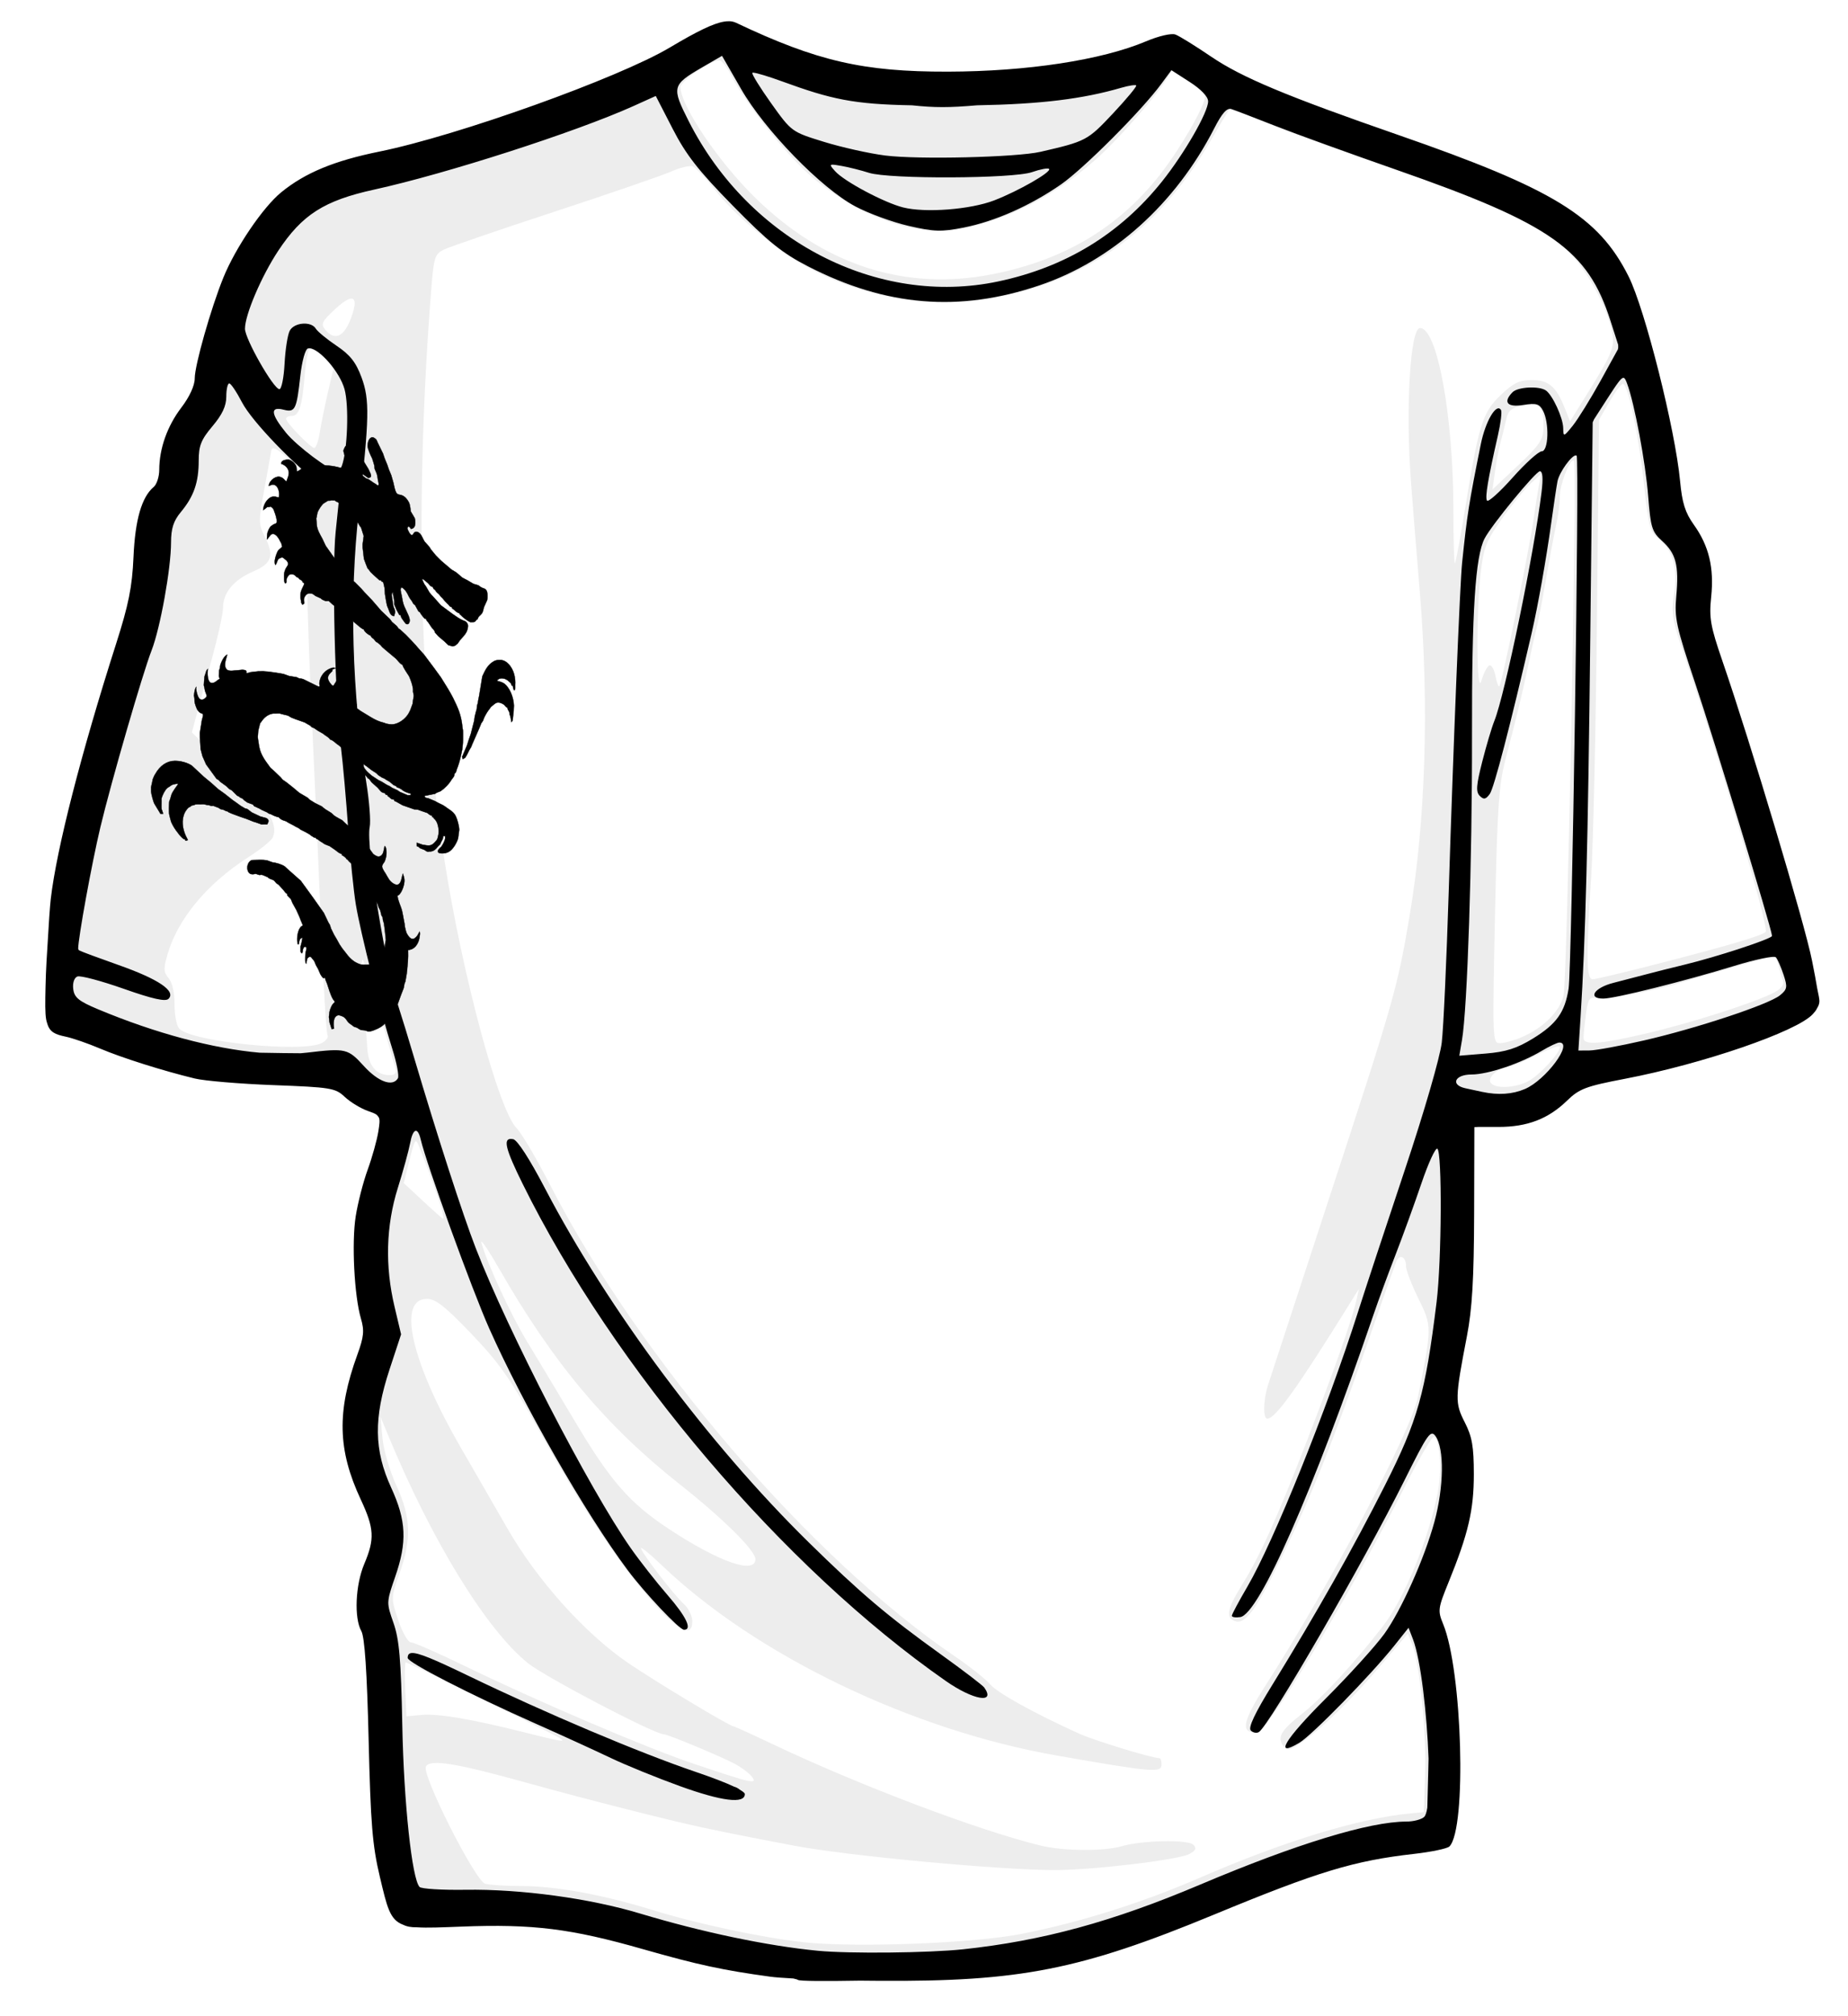 <?xml version="1.0"?><svg width="729.656" height="795.545" xmlns="http://www.w3.org/2000/svg" xmlns:xlink="http://www.w3.org/1999/xlink">
 <title>My Shirt</title>
 <defs>
  <symbol width="3.658in" viewBox="0 0 1463 1595" id="svg_3" height="3.987in">

   <path stroke="black" id="svg_2" fill="#000000" d="m629,99c0,0 -1,7 -1,7c5,3 5,4 11,5c1,8 4,9 4,13c0,8 -14,13 -21,15c-1,-3 -1,-9 -2,-12c-5,-9 -18,-16 -27,-17c-5,0 -20,1 -23,6c-1,1 -1,2 -1,4c11,2 27,11 25,24c-1,8 -6,13 -8,19c-7,-3 -8,-8 -20,-11c-14,-4 -38,7 -40,21c5,-1 12,-4 16,-3c12,1 19,12 19,24c0,0 -1,7 -1,7c-9,0 -6,-2 -18,-2c-16,0 -34,15 -36,32c12,-4 12,-9 21,-7c5,-3 9,1 13,4c2,2 3,4 4,7c3,5 9,19 8,25c-1,4 -4,4 -7,5c-5,1 -10,4 -14,6c-5,4 -11,13 -12,19c0,0 -1,12 -1,12c6,-3 11,-12 18,-13c7,-2 17,5 21,10c2,2 4,5 6,8c3,4 5,5 5,10c5,4 -6,7 -11,11c-5,4 -12,18 -13,25c-1,4 0,8 2,11c6,-5 6,-11 11,-15c2,-1 4,-1 6,-2c8,-3 10,0 17,4c3,1 9,6 9,10c1,4 -6,8 -9,13c-6,10 -5,12 -5,23c0,3 0,10 4,11c2,1 3,-1 4,-3c0,0 0,-5 0,-5c1,-5 5,-9 9,-12c7,-3 15,-2 21,2c0,0 4,3 4,3c0,0 6,2 6,2c0,0 5,4 5,4c7,3 6,1 11,8c3,0 5,2 3,5c0,1 -9,12 -11,18c0,0 -1,6 -1,6c-1,13 2,11 2,19c0,0 4,5 4,5c12,-3 3,-5 6,-15c4,-9 13,-13 22,-12c6,0 11,3 16,6c0,0 18,6 18,6c0,0 5,3 5,3c2,1 12,4 14,4c3,0 5,-1 9,0c0,0 12,8 12,8c0,0 24,13 24,13c0,0 7,6 7,6c0,0 15,8 15,8c7,5 11,10 21,10c1,4 6,7 10,9c7,4 21,14 28,15c2,6 17,14 23,15c2,4 6,6 10,8c0,0 8,7 8,7c0,0 7,3 7,3c0,0 8,5 8,5c0,0 6,5 6,5c0,0 11,7 11,7c0,0 33,20 33,20c7,4 16,15 24,16c2,7 16,21 22,28c6,10 11,20 13,31c0,0 0,7 0,7c0,0 2,7 2,7c1,3 -1,8 -2,12c0,0 -2,10 -2,10c0,0 -8,15 -8,15c-4,6 -7,10 -13,15c-13,11 -33,19 -50,19c-5,0 -14,-1 -19,-2c0,0 -7,-2 -7,-2c-17,-3 -29,-7 -45,-14c0,0 -34,-15 -34,-15c-5,-3 -11,-6 -16,-7c1,-3 3,-6 2,-9c-1,-3 -8,-7 -11,-9c-10,-8 -22,-14 -31,-23c-9,-9 -10,-16 0,-24c2,-3 4,-4 8,-6c6,-3 4,-4 12,-6c-11,-6 -35,2 -44,10c0,0 -11,12 -11,12c-3,1 -6,-1 -8,-3c-5,-4 -13,-12 -10,-19c3,-7 12,-11 14,-13c1,-2 1,-3 1,-4c0,0 10,-3 10,-3c-5,-2 -13,-1 -18,1c-16,4 -35,17 -37,35c0,4 2,7 0,8c-3,1 -12,-3 -15,-4c0,0 -39,-14 -39,-14c-8,-2 -8,-1 -14,-2c0,0 -9,-3 -9,-3c0,0 -25,-3 -25,-3c0,0 -19,-5 -19,-5c-13,-2 -56,-7 -68,-7c0,0 -18,0 -18,0c0,0 -26,2 -26,2c-7,1 -4,2 -14,2c0,-2 1,-4 0,-5c-2,-3 -12,-3 -15,-3c0,0 -14,1 -14,1c0,0 -20,1 -20,1c-5,0 -14,0 -18,-4c-11,-10 1,-27 3,-35c-10,3 -20,16 -24,26c0,0 -1,6 -1,6c0,0 -3,6 -3,6c0,0 -1,14 -1,14c0,0 3,6 3,6c-10,4 -17,11 -28,10c-14,-1 -14,-24 -12,-34c-5,3 -6,6 -8,11c-6,11 -3,8 -5,18c0,4 -1,6 -1,10c0,0 3,11 3,11c0,4 7,12 6,16c-2,4 -12,9 -17,8c-3,0 -6,-1 -8,-3c-6,-5 -11,-19 -10,-28c-6,6 -6,14 -8,21c2,3 2,11 2,15c2,7 5,13 9,19c4,4 6,6 11,8c3,1 7,1 8,4c1,3 -3,11 -4,14c0,0 -7,30 -7,30c0,0 0,11 0,11c0,0 2,28 2,28c0,0 6,17 6,17c0,0 12,20 12,20c0,0 15,15 15,15c0,0 20,20 20,20c0,0 7,3 7,3c0,0 5,4 5,4c0,0 21,11 21,11c0,0 10,7 10,7c0,0 8,3 8,3c0,0 18,13 18,13c0,0 6,2 6,2c0,0 5,3 5,3c0,0 7,2 7,2c0,0 7,5 7,5c0,0 10,5 10,5c0,0 19,5 19,5c2,5 9,5 13,7c0,0 9,3 9,3c0,0 7,3 7,3c0,0 18,6 18,6c0,0 6,3 6,3c0,0 8,2 8,2c0,0 8,3 8,3c0,0 11,3 11,3c0,0 6,1 6,1c4,2 4,4 13,7c0,0 12,3 12,3c0,0 9,4 9,4c0,0 16,6 16,6c0,0 7,3 7,3c0,0 11,4 11,4c0,0 5,3 5,3c0,0 19,7 19,7c0,0 12,5 12,5c0,0 5,3 5,3c0,0 11,5 11,5c2,0 3,0 4,0c3,4 5,3 9,5c0,0 7,4 7,4c0,0 7,3 7,3c0,0 8,4 8,4c0,0 17,5 17,5c0,0 14,7 14,7c9,4 17,11 27,12c0,0 0,3 0,3c4,1 14,6 16,10c4,0 3,2 9,6c6,3 11,9 16,14c0,0 10,9 10,9c3,2 2,3 7,7c0,0 10,9 10,9c0,0 7,7 7,7c3,3 4,2 8,7c0,0 11,14 11,14c0,0 11,13 11,13c0,0 10,17 10,17c0,0 4,5 4,5c0,0 4,9 4,9c0,0 5,7 5,7c0,0 4,12 4,12c0,0 4,5 4,5c0,0 1,7 1,7c0,0 3,7 3,7c0,0 3,17 3,17c0,0 1,8 1,8c1,5 2,11 2,16c0,0 -2,7 -2,7c-1,5 -2,10 -4,14c-10,20 -32,38 -55,38c-13,0 -23,1 -36,-4c-16,-5 -29,-15 -41,-27c-7,-6 -13,-12 -19,-19c0,0 -9,-12 -9,-12c0,0 -9,-11 -9,-11c0,0 -10,-15 -10,-15c0,0 -4,-9 -4,-9c0,0 -5,-6 -5,-6c0,0 -15,-23 -15,-23c0,0 -37,-38 -37,-38c0,0 -40,-40 -40,-40c0,0 -42,-27 -42,-27c0,0 -12,-8 -12,-8c-10,-5 -29,-9 -41,-10c0,0 -19,-5 -19,-5c-15,-2 -31,-1 -47,-1c-3,0 -6,0 -9,2c-7,3 -13,13 -10,21c5,16 25,10 27,10c0,0 5,1 5,1c0,0 8,2 8,2c4,0 5,-1 11,0c0,0 16,5 16,5c3,1 4,3 8,4c5,2 10,2 15,5c0,0 7,6 7,6c0,0 8,4 8,4c0,0 15,12 15,12c4,3 8,9 14,10c0,0 0,4 0,4c0,0 12,9 12,9c0,0 5,9 5,9c0,0 13,17 13,17c0,0 8,13 8,13c0,0 3,5 3,5c0,0 3,6 3,6c0,0 8,14 8,14c-15,3 -21,23 -20,37c0,0 2,8 2,8c0,0 3,0 3,0c3,-9 2,-14 13,-16c0,0 -3,11 -3,11c0,0 -4,11 -4,11c0,0 0,12 0,12c0,0 4,4 4,4c6,-4 1,-7 7,-14c3,-3 9,-3 9,2c0,3 -2,7 -3,10c-1,4 -2,19 -1,23c0,2 2,3 3,4c0,0 3,-11 3,-11c2,-4 8,-7 13,-5c2,1 4,4 6,5c9,8 5,6 11,15c0,0 7,9 7,9c0,0 7,12 7,12c2,3 8,9 10,10c2,0 4,-1 6,-1c1,6 6,12 8,17c0,0 3,7 3,7c4,9 12,28 21,33c0,0 0,3 0,3c-9,4 -15,14 -18,23c0,0 -2,12 -2,12c0,0 2,13 2,13c0,0 7,16 7,16c0,0 8,-1 8,-1c-3,-12 -2,-30 14,-32c3,-1 13,2 16,3c12,4 14,13 23,17c0,0 15,8 15,8c0,0 9,2 9,2c5,2 10,5 15,6c0,0 13,1 13,1c9,2 10,4 20,2c8,-1 15,-4 23,-6c11,-4 19,-7 28,-15c4,-4 5,-2 6,-8c4,-1 5,-2 6,-6c6,-1 6,-3 10,-8c4,-4 8,-4 9,-11c5,-2 7,-6 9,-10c0,0 12,-23 12,-23c0,0 9,-16 9,-16c2,-6 2,-8 3,-11c0,0 3,-5 3,-5c2,-7 7,-26 7,-33c0,0 2,-14 2,-14c0,0 1,-14 1,-14c0,0 0,-15 0,-15c16,0 30,-8 37,-23c0,0 2,-6 2,-6c1,-6 3,-9 1,-15c-5,5 -6,9 -12,13c-13,10 -23,3 -32,-9c-2,-3 -5,-12 -6,-16c0,0 -1,-7 -1,-7c0,0 -6,-24 -6,-24c0,0 -2,-7 -2,-7c-4,-12 -14,-25 -15,-37c13,-3 25,-26 24,-38c0,-4 -3,-11 -5,-15c-5,9 -5,22 -16,26c-5,2 -11,0 -16,-2c-14,-6 -18,-14 -27,-25c-3,-3 -11,-12 -11,-16c-1,-4 5,-9 8,-12c6,-9 9,-21 6,-31c-1,-4 -2,-5 -5,-7c-1,4 -3,9 -4,13c-3,10 -14,15 -24,11c-14,-5 -12,-7 -22,-16c0,0 -12,-9 -12,-9c-5,-5 -10,-11 -2,-16c2,-10 7,-25 -2,-33c-1,9 -9,26 -20,25c-4,-1 -10,-5 -13,-7c0,0 -19,-15 -19,-15c0,0 -12,-7 -12,-7c0,0 -13,-9 -13,-9c0,0 -10,-4 -10,-4c0,0 -12,-5 -12,-5c-9,-4 -9,-6 -15,-9c0,0 -20,-9 -20,-9c0,0 -12,-7 -12,-7c0,0 -14,-5 -14,-5c0,0 -8,-3 -8,-3c0,0 -9,-4 -9,-4c0,0 -9,-4 -9,-4c0,0 -7,-5 -7,-5c0,0 -28,-12 -28,-12c0,0 -23,-14 -23,-14c0,0 -21,-12 -21,-12c0,0 -12,-6 -12,-6c0,0 -7,-6 -7,-6c0,0 -23,-16 -23,-16c0,0 -11,-7 -11,-7c-4,-4 -11,-11 -15,-15c-15,-16 -22,-27 -25,-49c-1,-4 -2,-7 -2,-11c1,-10 1,-14 5,-24c0,0 3,-8 3,-8c1,-2 3,-3 5,-5c10,-11 25,-18 40,-19c3,0 4,0 7,0c0,0 15,0 15,0c0,0 10,2 10,2c0,0 17,3 17,3c6,2 9,4 12,5c0,0 14,4 14,4c0,0 31,8 31,8c0,0 19,8 19,8c2,1 3,3 6,4c0,0 7,2 7,2c0,0 12,6 12,6c0,0 19,8 19,8c0,0 5,3 5,3c6,3 14,6 18,11c6,0 18,8 23,11c0,0 6,3 6,3c0,0 19,12 19,12c0,0 8,4 8,4c5,2 8,4 12,8c8,5 13,5 21,9c0,0 10,5 10,5c0,0 5,4 5,4c0,0 20,10 20,10c0,0 14,8 14,8c0,0 17,8 17,8c0,0 7,5 7,5c0,0 13,6 13,6c0,0 7,2 7,2c0,0 6,3 6,3c0,0 12,5 12,5c0,0 13,8 13,8c5,2 8,1 12,6c6,0 16,5 21,8c6,3 18,6 25,7c0,0 0,4 0,4c0,0 -11,0 -11,0c0,0 -26,-8 -26,-8c0,0 -8,-4 -8,-4c0,0 -18,-6 -18,-6c0,0 -8,-4 -8,-4c0,0 -9,-3 -9,-3c0,0 -18,-8 -18,-8c0,0 -11,-4 -11,-4c0,0 -23,-11 -23,-11c-5,-3 -16,-10 -20,-14c0,0 -7,-7 -7,-7c-2,-1 -7,-7 -10,-3c-3,3 1,8 3,10c0,0 11,11 11,11c3,3 8,6 10,9c7,2 8,6 13,10c0,0 20,13 20,13c8,6 12,13 24,13c2,4 5,5 9,5c1,4 3,3 6,5c6,4 8,6 16,6c1,4 3,4 7,5c0,0 22,9 22,9c0,0 39,10 39,10c0,0 13,1 13,1c0,0 11,3 11,3c0,0 20,5 20,5c5,2 8,6 17,7c0,0 0,3 0,3c4,1 4,1 6,4c4,1 11,10 12,14c4,10 5,19 1,29c-2,6 -2,7 -7,11c-13,11 -20,12 -36,10c0,0 -9,-1 -9,-1c0,0 -20,-5 -20,-5c0,0 0,8 0,8c6,1 6,2 11,5c0,0 14,4 14,4c4,1 6,4 10,4c2,1 4,1 6,0c14,1 22,-4 32,-13c0,0 6,-4 6,-4c0,0 3,-5 3,-5c5,-7 6,-5 8,-15c0,0 6,0 6,0c0,2 0,5 0,7c-2,6 -9,15 -13,19c-3,2 -12,7 -12,11c0,5 12,5 15,5c8,0 17,-1 25,-5c11,-5 24,-19 29,-31c0,0 4,-20 4,-20c0,-10 -6,-25 -11,-33c-7,-10 -17,-14 -27,-19c-19,-10 -14,-7 -33,-14c0,0 -10,-4 -10,-4c0,0 -23,-7 -23,-7c-6,-1 -10,0 -13,-6c0,0 37,-5 37,-5c4,-3 12,-4 18,-6c13,-6 29,-17 38,-28c5,-5 9,-6 10,-14c5,-2 6,-6 8,-11c4,-6 11,-22 13,-29c0,0 2,-6 2,-6c0,0 4,-13 4,-13c0,0 1,-6 1,-6c2,-14 2,-19 2,-33c0,-9 -1,-7 -2,-15c-4,-30 -15,-46 -31,-70c-6,-8 -11,-15 -17,-22c0,0 -23,-27 -23,-27c0,0 -22,-22 -22,-22c0,0 -34,-33 -34,-33c0,0 -21,-17 -21,-17c0,0 -7,-6 -7,-6c0,0 -14,-11 -14,-11c0,0 -20,-15 -20,-15c0,0 -18,-12 -18,-12c0,0 -6,-3 -6,-3c0,0 -6,-6 -6,-6c0,0 -16,-10 -16,-10c0,0 -7,-7 -7,-7c0,0 -29,-20 -29,-20c0,0 -31,-26 -31,-26c0,0 -25,-19 -25,-19c0,0 -11,-9 -11,-9c0,0 -22,-16 -22,-16c0,0 -7,-3 -7,-3c0,0 -6,-6 -6,-6c0,0 -7,-5 -7,-5c0,0 -9,-9 -9,-9c0,0 -30,-26 -30,-26c0,0 -38,-39 -38,-39c0,0 -11,-17 -11,-17c-8,-11 -18,-22 -19,-36c0,0 -1,-14 -1,-14c1,-2 2,-4 2,-6c0,0 2,-7 2,-7c3,-7 14,-18 20,-22c0,0 16,-7 16,-7c0,0 7,0 7,0c0,0 5,-1 5,-1c5,0 5,1 11,0c2,3 9,4 13,6c0,0 6,4 6,4c12,6 10,2 25,12c0,0 6,3 6,3c0,0 16,16 16,16c0,0 5,7 5,7c0,0 7,7 7,7c3,3 6,9 10,11c0,0 9,21 9,21c0,0 -4,20 -4,20c0,0 0,8 0,8c0,0 4,27 4,27c0,0 6,12 6,12c0,0 6,11 6,11c0,0 4,3 4,3c0,0 6,6 6,6c0,0 10,7 10,7c0,0 20,13 20,13c0,0 5,0 5,0c2,5 5,2 8,6c0,0 4,13 4,13c0,0 1,14 1,14c1,5 5,24 7,29c0,0 4,7 4,7c5,10 7,16 19,18c2,-4 5,-9 3,-14c0,-2 -3,-5 -5,-10c0,0 -3,-16 -3,-16c-1,-6 -5,-14 2,-18c0,11 6,17 4,29c0,0 8,14 8,14c0,0 9,12 9,12c0,0 4,0 4,0c0,2 1,3 2,5c1,3 13,14 15,16c6,3 12,2 14,-6c1,-8 -8,-19 -12,-26c-10,-15 -10,-17 -14,-34c-1,-3 -4,-13 -4,-16c1,-2 1,-5 3,-5c3,-1 12,6 14,8c8,8 8,11 14,18c0,0 7,7 7,7c3,4 5,8 10,9c0,0 12,16 12,16c0,0 5,2 5,2c1,3 12,13 15,15c2,1 3,1 5,1c1,4 5,6 8,9c0,0 12,13 12,13c4,3 9,6 10,11c0,0 11,9 11,9c0,0 21,13 21,13c0,0 13,9 13,9c0,0 15,3 15,3c0,0 9,-2 9,-2c3,-3 4,-2 7,-4c0,0 9,-9 9,-9c7,-6 14,-10 20,-17c4,-4 8,-13 7,-19c-1,-4 -6,-8 -9,-9c0,0 -7,-2 -7,-2c-13,-4 -24,-10 -36,-16c0,0 -39,-21 -39,-21c0,0 -27,-22 -27,-22c-5,-4 -6,-4 -11,-9c0,0 -12,-15 -12,-15c0,0 -5,-5 -5,-5c-3,-4 -6,-9 -8,-13c2,0 3,0 5,1c0,0 15,9 15,9c7,5 7,8 16,9c2,6 4,5 8,8c0,0 5,5 5,5c4,3 5,3 8,5c0,0 5,5 5,5c0,0 7,5 7,5c0,0 8,7 8,7c0,0 8,6 8,6c6,3 7,8 14,8c2,4 3,4 7,6c5,3 13,9 19,9c2,5 4,3 8,7c5,4 22,13 29,15c3,0 8,0 11,0c9,-1 6,-5 14,-7c2,-7 10,-9 15,-14c5,-6 4,-9 7,-15c0,0 11,-17 11,-17c1,-4 1,-6 1,-10c0,-3 0,-6 -1,-9c-4,-10 -13,-8 -21,-12c-5,-2 -4,-3 -11,-5c0,0 -14,-3 -14,-3c0,0 -21,-9 -21,-9c0,0 -16,-6 -16,-6c0,0 -21,-13 -21,-13c0,0 -16,-7 -16,-7c0,0 -34,-21 -34,-21c0,0 -7,-5 -7,-5c0,0 -11,-8 -11,-8c0,0 -17,-15 -17,-15c0,0 -5,-6 -5,-6c0,0 -16,-13 -16,-13c-4,-4 -8,-13 -15,-19c-5,-4 -14,-7 -20,-3c-3,2 -4,6 -8,6c-5,1 -15,-13 -15,-17c0,-1 1,-2 2,-3c3,-3 8,2 10,5c9,-1 15,-5 15,-15c0,-4 0,-7 -2,-11c0,0 -13,-16 -13,-16c-1,-3 -1,-14 -6,-22c-6,-8 -13,-14 -23,-17c-6,-2 -15,-1 -19,-6c-6,-8 -7,-16 -10,-25c0,0 -7,-18 -7,-18c0,0 -8,-14 -8,-14c0,0 -5,-11 -5,-11c0,0 -9,-16 -9,-16c0,0 -5,-11 -5,-11c0,0 -8,-12 -8,-12c0,0 -6,-9 -6,-9c0,0 -4,-6 -4,-6c-3,-5 -3,-7 -9,-10c-14,-8 -25,4 -25,18c0,7 10,23 15,30c2,5 5,11 7,17c0,0 1,8 1,8c0,0 7,12 7,12c4,10 2,11 5,19c0,2 2,5 1,8c-2,3 -7,0 -10,-2c0,0 -7,-3 -7,-3c0,0 -16,-8 -16,-8c0,0 -10,-3 -10,-3c0,0 -12,-7 -12,-7c-4,-2 -4,0 -12,-4c-8,-5 -9,-2 -16,-4c0,0 -16,-4 -16,-4c-28,-7 -51,-12 -81,-13c-9,-1 -19,0 -28,1c0,0 -17,2 -17,2c-5,-1 -6,-9 -13,-16c-8,-7 -20,-12 -31,-13zm234,57c2,0 7,-1 9,-3c1,-2 0,-5 -1,-7c-3,-5 -7,-12 -11,-16c0,0 -16,-19 -16,-19c0,0 -5,-7 -5,-7c-5,-5 -6,-5 -11,-9c-9,-7 -5,-6 -17,-12c0,0 -7,-3 -7,-3c-8,-3 -16,-5 -21,4c-1,2 -3,4 -3,6c0,2 4,12 5,15c4,9 6,8 12,13c3,3 3,6 5,8c5,3 10,5 15,7c0,0 5,3 5,3c0,0 10,4 10,4c0,0 31,16 31,16zm309,674c0,0 2,6 2,6c2,-1 6,-2 8,-3c4,-3 12,-15 15,-19c0,0 6,-7 6,-7c0,0 4,-7 4,-7c0,0 24,-38 24,-38c0,0 7,-12 7,-12c0,0 6,-6 6,-6c0,0 3,-6 3,-6c6,-9 12,-16 20,-23c0,0 4,-4 4,-4c3,-2 9,-5 12,-7c2,-1 4,-2 7,-3c8,-2 19,1 26,5c4,3 6,6 11,7c1,8 7,7 7,16c3,4 5,14 6,19c2,-1 3,-2 4,-4c1,-2 3,-19 4,-23c0,-4 1,-9 1,-13c-1,-21 -14,-43 -32,-53c-8,-4 -17,-5 -25,-7c10,-10 31,-6 41,2c5,3 8,4 9,10c0,0 4,0 4,0c0,3 1,7 3,10c3,3 5,-1 5,-4c0,0 0,-7 0,-7c1,-9 0,-17 -3,-26c-7,-19 -26,-35 -47,-35c-7,0 -12,0 -19,2c-11,4 -19,9 -27,17c-4,4 -12,15 -15,20c0,0 -10,41 -10,41c0,0 -2,8 -2,8c0,0 -2,6 -2,6c0,0 -2,9 -2,9c0,0 -3,7 -3,7c0,0 -1,8 -1,8c0,0 -3,7 -3,7c0,0 -4,11 -4,11c0,0 -2,10 -2,10c0,0 -12,32 -12,32c0,0 -7,14 -7,14c0,0 -6,13 -6,13c0,0 -11,18 -11,18c-3,4 -2,5 -6,9zm-1023,131c0,0 9,0 9,0c-2,-6 -3,-7 -5,-11c-1,-6 0,-12 0,-18c0,-3 0,-4 0,-7c3,-9 12,-21 20,-26c0,0 9,-4 9,-4c0,0 6,-3 6,-3c6,-2 16,-3 22,-3c-2,4 -11,11 -15,16c-9,9 -8,11 -13,22c-1,2 -3,4 -3,6c0,0 -1,15 -1,15c0,0 0,8 0,8c0,7 2,11 4,17c0,0 3,8 3,8c6,10 14,19 23,27c2,3 15,13 18,14c2,1 3,1 5,1c2,6 4,3 10,2c0,0 -7,-10 -7,-10c-11,-18 -15,-39 -2,-57c4,-5 12,-13 18,-13c5,-4 6,-3 12,-4c8,-2 4,-2 15,-2c0,0 19,0 19,0c0,0 12,2 12,2c6,0 7,1 12,2c4,1 5,0 8,0c0,0 18,5 18,5c0,0 6,3 6,3c0,0 11,2 11,2c0,0 8,3 8,3c4,1 5,0 9,3c0,0 13,4 13,4c0,0 26,7 26,7c0,0 20,5 20,5c0,0 24,7 24,7c0,0 9,2 9,2c0,0 19,5 19,5c0,0 12,0 12,0c0,0 7,0 7,0c6,-7 7,-11 -3,-15c0,0 -20,-4 -20,-4c0,0 -29,-10 -29,-10c0,0 -14,-8 -14,-8c0,0 -9,-2 -9,-2c0,0 -14,-6 -14,-6c0,0 -17,-9 -17,-9c0,0 -10,-5 -10,-5c0,0 -26,-15 -26,-15c0,0 -23,-12 -23,-12c0,0 -23,-15 -23,-15c0,0 -25,-15 -25,-15c0,0 -40,-27 -40,-27c-16,-8 -40,-12 -58,-12c-26,0 -50,11 -66,31c-3,3 -7,9 -9,13c0,0 -2,7 -2,7c-1,4 -3,8 -4,12c0,0 0,11 0,11c1,6 7,24 11,29c0,0 20,24 20,24z"/>
  </symbol>
 </defs>
 <g>
  <title>Layer 1</title>
  <use x="1303.568" y="1166.538" transform="rotate(-0.531, 131.876, 290.406) matrix(0.486, -1.84968e-10, -1.76042e-10, 0.682, -587.867, -632.365)" xlink:href="#svg_3" id="svg_4"/>
  <g id="layer1">
   <path stroke-width="8" fill="#000000" fill-opacity="0.071" id="path1951" d="m286.2,17.554c-3.115,-0.014 -16.089,6.908 -22.206,11.85c-3.464,2.799 -39.703,16.792 -64.607,24.947c-28.167,9.223 -36.243,11.474 -51.343,14.372c-23.64,4.537 -37.11,15.041 -48.012,37.405c-3.087,6.334 -6.753,16.476 -8.132,22.546c-1.379,6.07 -3.164,11.726 -3.961,12.549c-0.797,0.824 -1.44,4.421 -1.44,8.022c0,6.285 -0.66,7.628 -10.113,20.601c-1.332,1.827 -2.977,8.009 -3.661,13.765c-0.903,7.596 -2.211,11.549 -4.831,14.372c-3.031,3.267 -3.846,6.495 -5.041,20.115c-1.542,17.576 -2.271,20.604 -12.903,54.846c-8.184,26.358 -14.886,52.348 -19.355,74.87c-3.414,17.205 -6.243,42.601 -5.191,46.764c0.364,1.441 3.583,3.702 7.142,5.014c3.559,1.312 10.396,3.828 15.184,5.591c26.815,9.873 35.401,11.547 62.566,12.185l26.137,0.608l5.461,5.53c4.763,4.823 6.412,5.53 13.173,5.53c4.253,0 7.743,0.504 7.742,1.155c-0.005,3.187 -8.328,34.703 -10.083,38.195c-3.168,6.304 -4.308,26.303 -2.221,38.681c2.798,16.594 2.439,22.256 -2.431,38.59c-5.161,17.312 -4.659,23.025 3.721,42.358c5.583,12.88 5.92,19.235 1.65,30.203c-3.556,9.135 -3.991,17.571 -1.17,22.577c1.323,2.348 2.236,15.715 2.881,42.054c0.956,39.035 3.75,61.183 8.282,65.907c1.507,1.571 4.097,1.717 11.163,0.577c10.392,-1.676 45.194,0.139 57.465,3.008c4.285,1.002 16.221,4.197 26.497,7.08c18.721,5.252 45.908,11.065 57.585,12.306c3.425,0.364 21.319,0.474 39.73,0.243c27.119,-0.34 36.568,-1.086 49.813,-3.859c27.684,-5.796 41.55,-10.254 71.718,-23.123c33.191,-14.159 57.499,-21.661 76.64,-23.64c7.826,-0.809 10.958,-1.828 12.063,-3.92c1.984,-3.753 1.907,-37.492 -0.12,-52.993c-0.887,-6.783 -3.088,-16.685 -4.891,-21.999l-3.271,-9.632l5.731,-13.552c11.071,-26.101 12.691,-46.711 4.591,-58.796c-3.017,-4.502 -3.7,-6.974 -2.911,-10.696c9.179,-43.274 10.632,-79.594 4.501,-112.67l-0.99,-5.318l10.713,1.215c19.352,2.215 27.601,-0.009 36.969,-9.997c3.364,-3.586 6.415,-5.037 12.453,-5.864c19.034,-2.607 44.06,-9.188 64.066,-16.864c18.59,-7.133 18.254,-6.539 13.263,-23.215c-1.694,-5.661 -5.25,-18.112 -7.892,-27.651c-6.371,-23.004 -15.561,-53.013 -25.086,-81.859c-6.973,-21.117 -7.67,-24.47 -6.752,-32.482c1.303,-11.372 -1.08,-20.376 -6.752,-25.494c-4.095,-3.694 -4.533,-5.134 -5.491,-18.778c-0.982,-13.972 -7.015,-42.455 -10.353,-48.769c-0.841,-1.591 -1.53,-4.662 -1.53,-6.837c0,-2.175 -1.885,-9.069 -4.171,-15.314c-6.301,-17.214 -18.187,-29.32 -38.56,-39.289c-8.623,-4.219 -25.139,-10.936 -36.699,-14.95c-62.794,-21.801 -75.353,-27 -91.103,-37.587c-7.362,-4.948 -9.604,-5.764 -12.273,-4.467c-14.036,6.822 -54.323,12.884 -85.672,12.884c-31.398,-0 -53.414,-4.391 -76.4,-15.223c-4.282,-2.018 -9.369,-3.668 -11.283,-3.677zm-2.101,6.29c0.9,0 3.04,2.762 4.741,6.138c5.612,11.14 22.186,31.877 32.078,40.139c19.372,16.18 41.995,23.852 59.385,20.115c18.791,-4.037 35.124,-12.474 51.583,-26.618c8.139,-6.994 23.516,-24.255 28.447,-31.905l2.521,-3.859l6.452,4.315c3.548,2.377 6.452,5.046 6.452,5.925c0,3.75 -9.77,20.696 -17.825,30.933c-16.5,20.971 -38.038,33.722 -66.257,39.228c-34.223,6.677 -66.01,-3.521 -93.204,-29.93c-14.578,-14.157 -29.798,-36.646 -29.798,-44.029c0,-2.218 12.153,-10.453 15.424,-10.453zm201.682,18.9c0.235,0 5.265,2.036 11.163,4.497c5.898,2.461 14.937,5.937 20.075,7.748c5.138,1.811 22.57,7.932 38.74,13.613c34.608,12.159 52.044,20.369 61.816,29.079c7.553,6.733 15.565,20.355 18.455,31.358c1.975,7.519 1.377,9.165 -9.813,27.134l-6.302,10.118l-2.161,-5.409c-3.366,-8.432 -6.35,-10.908 -13.023,-10.908c-4.778,0 -7.216,1.188 -12.183,5.925c-7.161,6.83 -8.625,11.467 -14.014,44.515c-1.909,11.706 -3.747,21.577 -4.081,21.938c-0.335,0.361 -0.6,-9.066 -0.6,-20.966c0,-37.252 -6.361,-71.923 -13.173,-71.923c-3.896,0 -5.765,31.856 -3.571,60.711c0.917,12.066 1.918,24.53 3.481,43.36c3.72,44.815 2.295,90.303 -3.991,127.681c-4.854,28.863 -6.087,33.248 -32.618,114.159c-11.971,36.507 -22.464,68.561 -23.316,71.224c-1.871,5.849 -2.046,13.279 -0.3,13.279c3.206,0 11.809,-12.007 32.768,-45.73l3.421,-5.5l-1.05,4.71c-1.715,7.592 -8.928,28.02 -19.745,55.97c-11.604,29.984 -18.242,44.68 -25.507,56.396c-5.685,9.168 -6.364,12.607 -2.761,14.008c4.23,1.644 8.639,-4.486 19.475,-27.043c12.281,-25.566 20.457,-46.453 37.99,-96.961c2.86,-8.238 5.696,-16.202 6.302,-17.715c1.326,-3.311 3.901,-2.133 3.901,1.793c0,1.545 2.22,7.289 4.921,12.762c5.336,10.812 5.336,11.109 -0.18,38.651c-2.743,13.698 -34.78,74.294 -60.285,114.068c-8.667,13.515 -9.82,18.353 -4.381,18.353c2.155,0 5.769,-4.063 11.883,-13.4c12.622,-19.274 34.2,-57.122 46.902,-82.254c6.026,-11.923 11.502,-21.343 12.153,-20.936c2.427,1.519 3.196,13.495 1.44,22.333c-3.672,18.487 -13.229,41.634 -21.636,52.476c-11.471,14.795 -24.194,28.513 -32.348,34.883c-6.151,4.805 -8.32,7.519 -7.982,9.906c0.256,1.804 1.535,3.49 2.821,3.737c3.559,0.686 21.085,-14.942 34.989,-31.176l12.423,-14.524l1.8,4.497c2.871,7.275 5.575,34.839 5.011,51.018l-0.51,14.98l-4.681,0.425c-20.519,1.852 -50.298,10.912 -84.082,25.585c-22.53,9.785 -47.124,17.517 -70.128,22.03c-19.181,3.763 -66.075,5.518 -86.362,3.251c-16.344,-1.826 -41.69,-7.234 -59.145,-12.64c-19.501,-6.04 -38.256,-9.484 -51.943,-9.511c-6.114,-0.012 -12.541,-0.413 -14.254,-0.881c-3.946,-1.079 -25.266,-43.26 -23.406,-46.308c1.828,-2.995 11.84,-1.341 41.321,6.867c21.065,5.865 54.956,14.479 67.727,17.198c10.517,2.239 18.418,3.811 36.609,7.262c20.901,3.966 81.491,9.605 102.746,9.571c15.192,-0.024 48.792,-4.041 53.054,-6.351c2.517,-1.364 2.894,-2.265 1.53,-3.646c-2.097,-2.124 -20.235,-1.755 -28.267,0.577c-7.142,2.074 -23.075,1.941 -32.138,-0.273c-24.457,-5.976 -71.206,-23.657 -105.267,-39.805c-8.429,-3.996 -15.608,-7.262 -15.964,-7.262c-1.43,0 -31.223,-17.927 -41.651,-25.068c-17.09,-11.704 -35.817,-32.601 -47.532,-52.993c-5.473,-9.526 -13.673,-23.735 -18.215,-31.571c-19.774,-34.118 -25.486,-59.039 -13.534,-59.039c3.375,0 7.182,2.988 17.555,13.825c10.983,11.475 15.458,17.86 26.287,37.435c16.602,30.011 30.433,51.101 43.631,66.575c11.078,12.988 17.284,16.372 17.284,9.42c0,-2.094 -1.514,-5.155 -3.331,-6.806c-4.029,-3.663 -16.924,-20.452 -16.924,-22.03c0,-0.625 3.666,2.385 8.162,6.685c37.141,35.521 98.658,65.131 156.1,75.144c38.334,6.682 41.261,6.906 41.261,3.403c0,-1.301 -0.366,-2.37 -0.81,-2.37c-2.877,0 -25.847,-7.009 -31.748,-9.693c-18.093,-8.229 -32.321,-16.122 -35.169,-19.508c-1.713,-2.036 -8.019,-7.023 -14.014,-11.091c-56.82,-38.562 -124.185,-116.999 -159.671,-185.93c-5.357,-10.406 -11.274,-20.453 -13.173,-22.333c-7.094,-7.022 -21.502,-60.491 -28.597,-106.168c-9.885,-63.634 -11.68,-142.793 -5.131,-225.401c0.965,-12.179 1.4,-13.523 4.951,-15.254c2.141,-1.043 21.734,-7.76 43.571,-14.919c21.837,-7.159 42.623,-14.306 46.182,-15.892c3.558,-1.586 7.431,-2.495 8.582,-2.005c1.151,0.49 5.101,4.728 8.792,9.389c8.165,10.313 24.36,23.805 36.639,30.538c20.185,11.067 45.533,15.9 67.517,12.853c40.469,-5.609 70.488,-26.396 91.793,-63.506c3.858,-6.72 7.207,-12.215 7.442,-12.215zm-347.429,75.144c2.181,-0.389 2.282,2.386 0.06,8.113c-2.746,7.08 -6.361,8.54 -10.023,4.072c-1.801,-2.198 -1.266,-3.255 3.871,-8.022c2.734,-2.537 4.783,-3.929 6.092,-4.163zm-15.904,19.447c0.684,0 3.092,1.626 5.341,3.586l4.081,3.555l-2.371,10.24c-1.302,5.628 -2.76,12.883 -3.271,16.135c-0.511,3.252 -1.481,5.925 -2.13,5.925c-1.467,0 -11.133,-10 -11.133,-11.516c0,-0.609 0.968,-1.094 2.161,-1.094c2.959,0 4.143,-3.654 5.191,-16.165c0.491,-5.853 1.446,-10.665 2.13,-10.665zm518.323,14.19c2.043,0 6.278,20.157 8.372,39.805c1.8,16.887 2.306,18.68 6.092,21.695c5.361,4.27 7.293,11.649 5.701,21.847c-1.12,7.173 -0.61,10.078 4.231,24.278c14.148,41.499 33.485,107.2 31.988,108.629c-1.594,1.521 -14.869,5.443 -42.221,12.488c-13.201,3.4 -24.934,6.199 -26.077,6.199c-2.542,0 -2.662,-7.91 -0.6,-40.474c0.814,-12.859 1.841,-58.704 2.281,-101.853l0.81,-78.456l4.081,-7.08c2.253,-3.893 4.659,-7.08 5.341,-7.08zm-36.249,8.204c3.992,0.029 5.112,2.513 4.921,9.146c-0.134,4.671 -1.701,6.967 -10.173,14.919l-9.992,9.389l0.99,-7.019c0.544,-3.867 1.548,-9.158 2.251,-11.759c0.703,-2.601 1.709,-6.648 2.221,-8.994c0.738,-3.381 2.099,-4.504 6.542,-5.348c1.245,-0.237 2.319,-0.341 3.241,-0.334zm-496.597,17.198c1.088,-0.009 3.35,1.729 7.802,5.773l8.222,7.475l-1.8,6.29c-1.851,6.535 -1.317,39.555 1.62,100.911c0.789,16.476 2.176,47.9 3.061,69.826c0.885,21.926 2.007,40.502 2.491,41.294c0.484,0.792 -0.51,2.189 -2.191,3.099c-7.459,4.042 -52.153,-0.507 -56.444,-5.743c-1.009,-1.23 -1.8,-5.56 -1.77,-9.632c0.032,-4.444 -0.916,-8.521 -2.341,-10.179c-2.02,-2.352 -2.08,-3.751 -0.42,-9.45c4.07,-13.975 15.602,-27.845 31.718,-38.164c4.973,-3.184 9.431,-6.808 9.903,-8.052c2.059,-5.434 -1.811,-11.552 -16.594,-26.132l-15.424,-15.193l1.62,-6.077c0.894,-3.348 3.664,-13.477 6.152,-22.516c2.488,-9.039 4.531,-18.283 4.531,-20.541c0,-6.005 4.111,-10.982 11.853,-14.342c7.61,-3.303 8.502,-6.243 4.381,-14.312c-2.201,-4.309 -2.186,-6.008 -0.03,-17.654c1.312,-7.089 2.58,-14.117 2.821,-15.618c0.108,-0.673 0.346,-1.059 0.84,-1.064zm513.222,4.801c0.105,-0.003 0.216,0.037 0.3,0.122c1.325,1.342 -2.651,205.592 -4.111,211.181c-1.664,6.369 -8.16,12.766 -16.624,16.348c-2.998,1.269 -6.799,2.309 -8.462,2.309c-2.954,0 -3.008,-1.195 -1.98,-50.076c0.896,-42.605 1.511,-51.801 4.141,-61.865c4.737,-18.126 6.825,-26.749 8.972,-37.071c1.082,-5.203 2.501,-11.589 3.181,-14.19c0.679,-2.601 2.397,-11.452 3.811,-19.69c1.414,-8.238 3.246,-17.969 4.051,-21.604c0.805,-3.636 1.47,-8.792 1.47,-11.486c0,-4.414 3.682,-13.929 5.251,-13.977zm-12.693,5.287l-0.87,4.74c-0.482,2.601 -1.32,7.918 -1.86,11.82c-1.772,12.785 -12.688,66.205 -13.744,67.274c-0.334,0.338 -1.029,-1.565 -1.56,-4.254c-0.531,-2.689 -1.668,-4.453 -2.521,-3.92c-0.853,0.534 -2.208,3.241 -3.001,6.016c-1.907,6.676 -2.114,-26.47 -0.27,-42.57c1.134,-9.906 2.184,-12.642 8.312,-21.3c3.864,-5.46 8.949,-11.688 11.283,-13.856l4.231,-3.95zm90.773,190.518c1.377,-0.107 2.318,0.949 2.881,3.221c0.524,2.114 1.359,4.906 1.86,6.229c0.603,1.591 -0.621,3.21 -3.601,4.771c-7.457,3.905 -32.84,12.021 -50.233,16.074c-18.754,4.37 -24.907,4.797 -24.906,1.702c0,-1.18 0.434,-5.323 0.96,-9.207c0.862,-6.365 1.298,-6.988 4.591,-6.351c3.405,0.659 21.938,-2.782 32.588,-6.047c2.569,-0.788 10.988,-3.236 18.695,-5.469c7.707,-2.233 15.165,-4.424 16.564,-4.831c0.215,-0.063 0.403,-0.076 0.6,-0.091zm-556.103,1.246c0.032,-0.015 0.052,-0.005 0.09,0.03c0.601,0.56 3.552,9.768 6.572,20.48c3.019,10.712 5.88,20.725 6.332,22.242c0.584,1.961 -0.06,2.765 -2.191,2.765c-5.536,0 -8.539,-3.732 -8.942,-11.121c-0.21,-3.854 -0.937,-13.405 -1.62,-21.209c-0.641,-7.316 -0.725,-12.969 -0.24,-13.187zm472.051,34.184c0.464,-0.068 0.72,-0.015 0.72,0.182c0,2.527 -8.022,11.199 -12.573,13.582c-5.269,2.759 -13.278,3.019 -14.824,0.486c-1.227,-2.01 3.369,-6.077 6.872,-6.077c1.229,0 6.343,-2.122 11.373,-4.71c3.772,-1.941 7.039,-3.26 8.432,-3.464zm-450.926,37.466c0.377,0.032 0.756,0.868 1.32,2.249c2.505,6.13 7.815,20.892 8.912,24.825c0.544,1.951 0.752,3.529 0.48,3.494c-0.272,-0.034 -3.873,-3.223 -8.012,-7.08l-7.532,-7.019l2.281,-9.085c1.328,-5.303 1.922,-7.437 2.551,-7.384zm25.867,39.562c0.59,0.202 3.356,4.416 6.992,10.757c21.329,37.197 42.183,62.046 71.568,85.262c16.795,13.269 29.587,25.922 29.588,29.292c0,6.126 -14.092,1.267 -33.819,-11.668c-15.702,-10.296 -23.316,-18.976 -37.24,-42.358c-6.913,-11.609 -15.525,-25.938 -19.115,-31.844c-6.312,-10.385 -15.763,-30.837 -18.005,-38.924c-0.113,-0.406 -0.106,-0.563 0.03,-0.517zm-39.91,69.097l2.941,7.11c17.254,41.729 38.754,76.807 55.244,90.124c6.785,5.479 49.976,28.089 53.684,28.107c1.548,0.007 22.081,8.542 27.877,11.577c2.546,1.333 5.549,3.534 6.662,4.892c2.923,3.566 0.668,3.056 -23.256,-5.014c-18.446,-6.222 -61.379,-24.557 -89.933,-38.438c-10.486,-5.097 -20.005,-9.268 -21.155,-9.268c-1.15,0 -3.396,-3.94 -5.011,-8.751c-2.931,-8.731 -2.946,-8.777 0.51,-18.535c4.802,-13.559 4.486,-22.175 -1.26,-34.609c-2.596,-5.617 -5.054,-14.018 -5.491,-18.687l-0.81,-8.508zm10.023,96.961c0.38,0 9.7,4.461 20.705,9.906c11.005,5.445 25.266,12.504 31.688,15.679c13.496,6.672 13.274,6.758 -5.461,2.066c-21.096,-5.283 -34.012,-7.486 -40.69,-6.898l-6.002,0.547l-0.48,-10.665c-0.253,-5.853 -0.141,-10.635 0.24,-10.635z"/>
   <path stroke-width="8" fill="#000000" id="path1949" d="m288.053,8.377c-0.327,-0.016 -0.664,0.008 -1.02,0.03c-0.021,-0 -0.039,0 -0.06,0c-0.274,-0.001 -0.595,0.058 -0.93,0.122c-0.037,0.007 -0.082,-0.008 -0.12,0c-4.279,0.686 -10.65,3.796 -21.425,10.21c-20.255,12.055 -83.778,34.807 -114.689,41.081c-17.863,3.626 -29.306,8.367 -38.74,16.044c-7.197,5.856 -18.067,21.859 -22.866,33.667c-4.924,12.117 -11.313,34.602 -11.313,39.775c0,2.862 -2.038,7.282 -5.311,11.577c-5.539,7.269 -8.687,16.15 -8.702,24.521c-0.005,2.712 -0.985,5.763 -2.191,6.776c-4.755,3.996 -7.336,12.947 -7.982,27.681c-0.519,11.843 -1.939,18.822 -6.872,34.245c-13.863,43.343 -23.474,80.88 -25.777,100.577c-0.328,2.803 -0.843,10.145 -1.29,18.292c-0.02,0.358 -0.041,0.672 -0.06,1.033c-0.233,3.567 -0.454,7.111 -0.57,10.362c-0.134,3.753 -0.199,6.685 -0.24,9.176c-0.094,5.671 0.083,8.568 0.72,10.24c0.01,0.037 0.019,0.085 0.03,0.122c1.023,3.51 3.22,4.355 7.352,5.226c2.724,0.574 8.794,2.685 13.503,4.679c8.747,3.704 24.847,8.777 37.39,11.82c3.854,0.935 17.844,2.114 31.118,2.613c22.564,0.848 24.406,1.144 28.087,4.619c2.165,2.044 6.273,4.555 9.122,5.561c1.531,0.54 2.603,0.921 3.331,1.398c0.011,0.007 0.019,0.023 0.03,0.03c0.441,0.345 0.775,0.768 1.05,1.246c0.41,1.052 0.2,2.619 -0.24,5.409c-0.544,3.445 -2.449,10.27 -4.231,15.162c-1.783,4.893 -3.888,13.15 -4.711,18.353c-1.642,10.378 -0.573,31.409 2.071,40.383c1.388,4.712 1.14,7.192 -1.41,14.19c-8.163,22.402 -7.8,37.635 1.32,57.155c5.349,11.449 5.577,15.59 1.41,25.433c-3.512,8.296 -4.082,21.342 -1.17,26.527c1.319,2.349 2.233,15.958 2.881,42.844c0.801,33.268 1.475,41.724 4.441,54.178c2.808,11.792 3.852,16.849 9.092,18.839c0.031,0.012 0.059,0.019 0.09,0.03c1.482,0.745 3.264,1.043 5.461,1.003c4.103,0.283 9.668,0.032 17.615,-0.273c28.231,-1.084 43.193,0.787 71.718,8.933c21.558,6.157 31.581,8.304 50.233,10.848c1.761,0.24 5.002,0.483 9.032,0.699c0.982,0.216 1.678,0.422 1.801,0.547c0.505,0.511 10.945,0.534 24.426,0.304c0.121,0.002 0.239,-0.002 0.36,0c2.398,0.037 4.813,0.044 7.202,0.061c55.621,0.391 79.612,-4.34 132.334,-26.132c41.04,-16.963 55.205,-21.261 78.89,-23.944c6.877,-0.779 13.206,-2.1 14.044,-2.947c6.876,-6.963 5.102,-69.383 -2.491,-87.784c-2.172,-5.263 -2.048,-6.178 2.131,-16.439c7.811,-19.18 10.006,-28.575 9.992,-42.753c-0.01,-10.869 -0.679,-14.729 -3.571,-20.389c-3.932,-7.694 -3.894,-9.487 0.84,-34.002c2.074,-10.741 2.777,-22.521 2.851,-48.404l0.09,-34.093l1.5,-0.091l8.042,0c11.363,0 19.618,-3.156 27.037,-10.362c4.837,-4.698 7.398,-5.678 22.836,-8.63c30.761,-5.881 67.861,-18.627 74.179,-25.494c0.77,-0.837 1.331,-1.526 1.71,-2.34c0.009,-0.02 0.021,-0.041 0.03,-0.061c0.61,-0.933 0.9,-1.862 0.9,-2.796c0,-0.751 -0.335,-2.577 -0.87,-5.014c-0.417,-2.648 -1.084,-6.088 -2.041,-10.939c-2.845,-14.43 -24.204,-85.789 -35.379,-118.231c-4.746,-13.778 -5.304,-16.985 -4.441,-25.311c1.194,-11.515 -0.894,-20.157 -6.842,-28.471c-3.432,-4.797 -4.636,-8.64 -5.431,-17.198c-1.89,-20.343 -13.856,-67.89 -20.345,-80.826c-11.857,-23.638 -29.577,-34.522 -90.953,-55.819c-43.995,-15.265 -61.711,-22.659 -73.819,-30.872c-6.231,-4.227 -12.588,-8.175 -14.134,-8.751c-1.608,-0.599 -6.6,0.563 -11.673,2.704c-17.489,7.382 -46.895,11.873 -78.17,11.942c-33.422,0.074 -51.68,-4.137 -83.602,-19.265c-0.777,-0.368 -1.631,-0.591 -2.611,-0.638zm-3.001,13.674c0.011,0.004 0.018,-0.005 0.03,0c0.01,0.005 0.02,0.025 0.03,0.03l7.442,12.944c9.403,16.387 31.641,39.232 45.162,46.429c5.154,2.744 14.605,6.214 21.005,7.688c10.071,2.32 12.986,2.399 21.756,0.668c12.347,-2.436 26.203,-8.558 38.38,-16.986c9.018,-6.242 31.891,-29.148 39.64,-39.684l4.021,-5.439l7.232,4.649c4.489,2.872 7.26,5.801 7.262,7.657c0.004,4.29 -9.392,20.607 -18.215,31.632c-16.562,20.696 -38.081,33.818 -64.697,39.441c-47.649,10.066 -98.233,-16.101 -122.131,-63.172c-6.861,-13.514 -6.653,-14.38 5.161,-21.27l7.922,-4.588zm12.363,6.624c1.34,0.081 6.068,1.504 11.433,3.464c19.362,7.072 28.173,9.008 51.223,9.42c8.949,0.945 14.678,0.945 25.657,0c25.292,-0.458 41.763,-2.499 57.015,-6.928c2.898,-0.842 5.545,-1.252 5.882,-0.912c0.336,0.341 -3.825,5.353 -9.242,11.121c-9.983,10.629 -10.612,10.94 -28.537,15.071c-9.472,2.183 -48.351,3.115 -61.366,1.459c-6.348,-0.808 -17.235,-3.252 -24.216,-5.409c-12.659,-3.91 -12.734,-3.928 -20.795,-15.223c-4.446,-6.229 -7.77,-11.639 -7.412,-12.002c0.045,-0.045 0.169,-0.072 0.36,-0.061zm-38.5,9.207c0.012,0.001 0.018,0.029 0.03,0.03l6.632,12.884c5.301,10.317 10.101,16.465 23.796,30.416c13.98,14.241 19.469,18.665 29.618,23.883c30.84,15.856 59.677,18.235 91.373,7.536c28.798,-9.72 53.764,-32.114 69.048,-61.956c3.084,-6.022 4.991,-8.196 6.782,-7.627c1.374,0.437 9.179,3.433 17.314,6.624c8.135,3.191 29.761,11.017 48.072,17.411c60.942,21.28 75.332,31.445 84.292,59.526l3.031,9.45c0.02,0.33 0.032,0.671 0.03,0.972c-0.001,0.227 -0.054,0.497 -0.12,0.82l-6.872,12.458c-4.015,7.242 -8.958,15.207 -10.983,17.715c-3.584,4.438 -3.697,4.471 -3.751,0.942c-0.063,-4.069 -4.23,-13.119 -6.872,-14.889c-2.732,-1.83 -11.059,-1.382 -13.113,0.699c-3.914,3.963 -2.131,6.074 4.231,5.044c5.106,-0.827 6.339,-0.462 7.772,2.249c2.56,4.843 2.202,16.044 -0.51,16.044c-1.216,0 -6.391,4.668 -11.493,10.392c-5.102,5.724 -9.653,9.807 -10.112,9.055c-0.819,-1.342 0.384,-8.502 4.321,-25.767c1.088,-4.769 1.636,-9.229 1.23,-9.936c-1.759,-3.065 -6.14,4.306 -7.982,13.43c-4.703,23.294 -5.417,27.844 -7.382,46.733c-0.869,8.354 -3.473,72.146 -5.281,129.504c-0.861,27.315 -2.095,54.284 -2.761,59.921c-0.692,5.864 -6.956,27.434 -14.644,50.44c-7.389,22.112 -15.697,47.299 -18.455,55.97c-12.107,38.069 -33.254,90.562 -43.631,108.295c-3.387,5.788 -6.152,10.957 -6.152,11.516c0,0.559 1.491,0.794 3.331,0.517c7.396,-1.114 28.822,-49.73 52.663,-119.537c1.925,-5.636 5.842,-16.269 8.702,-23.64c2.86,-7.371 7.424,-19.947 10.143,-27.955c2.719,-8.008 5.548,-14.176 6.302,-13.704c1.921,1.202 1.706,44.25 -0.3,60.498c-4.471,36.206 -7.42,46.683 -20.345,72.257c-12.558,24.848 -27.08,50.573 -44.561,78.912c-6.867,11.132 -9.552,16.824 -8.462,17.928c0.878,0.889 2.323,1.163 3.211,0.608c4.065,-2.544 41.393,-67.081 57.465,-99.331c9.19,-18.442 10.364,-20.085 12.273,-17.441c3.511,4.862 3.298,20.103 -0.45,33.85c-3.948,14.479 -13.12,34.982 -19.745,44.15c-3.447,4.769 -13.895,16.299 -23.226,25.615c-16.247,16.221 -20.558,23.499 -10.323,17.381c5.012,-2.996 28.148,-26.657 37.42,-38.256l5.672,-7.11l1.74,4.497c3.121,8.16 5.542,29.845 6.152,47.007c-0.001,0.142 0.001,0.283 0,0.425c-0.012,1.311 -0.056,2.614 -0.09,3.92l-0.39,15.102l0,0.03c-0.292,1.835 -0.689,3.098 -1.2,3.616c-1.028,1.041 -4.22,1.884 -7.082,1.884c-14.59,0 -43.505,8.842 -81.351,24.855c-34.746,14.702 -62.326,22.21 -93.684,25.554c-13.582,1.449 -44.997,1.766 -57.345,0.577c-19.869,-1.912 -45.636,-7.315 -70.308,-14.737c-19.882,-5.981 -46.985,-9.655 -68.778,-9.328c-9.272,0.139 -17.444,-0.368 -18.155,-1.124c-3.001,-3.194 -6.203,-33.144 -6.812,-63.719c-0.52,-26.128 -1.192,-33.948 -3.481,-40.474c-1.34,-3.821 -2.049,-5.887 -2.041,-8.052c0.012,-0.306 0.038,-0.63 0.06,-0.942c0.005,-0.071 0.024,-0.142 0.03,-0.213c0.24,-2.078 1.086,-4.563 2.581,-8.873c4.832,-13.931 4.462,-22.205 -1.56,-35.339c-6.79,-14.807 -6.956,-27.46 -0.6,-46.703l4.531,-13.765l-2.581,-10.908c-3.819,-16.024 -3.381,-31.95 1.29,-46.855c2.139,-6.826 4.306,-14.73 4.831,-17.563c1.107,-5.974 3.008,-6.704 4.201,-1.61c2.315,9.887 20.252,59.34 27.067,74.627c13.511,30.308 37.981,73.025 54.584,95.259c6.922,9.27 20.501,23.64 22.326,23.64c3.357,0 0.913,-5.154 -6.512,-13.704c-4.373,-5.036 -10.945,-13.393 -14.584,-18.596c-16.228,-23.206 -48.418,-85.488 -61.126,-118.261c-5.214,-13.446 -15.208,-44.348 -24.486,-75.66c-2.312,-7.804 -4.816,-15.972 -5.551,-18.14c-5.423,-15.988 -13.422,-64.865 -11.853,-72.439c0.461,-2.224 -0.138,-10.071 -1.32,-17.441c-5.695,-35.516 -6.742,-73.845 -2.971,-107.201c4.182,-36.989 4.312,-44.014 1.08,-52.78c-2.216,-6.01 -4.534,-8.939 -9.873,-12.519c-3.834,-2.571 -7.507,-5.611 -8.192,-6.746c-1.831,-3.032 -8.543,-2.49 -10.293,0.82c-0.832,1.574 -1.749,7.426 -2.041,13.005c-0.292,5.579 -1.208,10.092 -2.041,10.058c-2.351,-0.098 -13.593,-19.819 -13.593,-23.853c0,-5.522 6.525,-20.79 13.143,-30.781c9.443,-14.255 18.157,-19.805 37.87,-24.126c28.363,-6.218 79.501,-22.679 102.296,-32.938l8.882,-4.011zm69.678,27.104c0.631,-0.03 1.855,0.174 3.781,0.517c2.922,0.52 7.746,1.746 10.743,2.704c7.94,2.538 56.887,2.329 64.337,-0.273c3.269,-1.142 6.314,-1.72 6.752,-1.276c1.142,1.156 -12.066,8.729 -21.666,12.428c-9.431,3.633 -27.236,4.996 -36.009,2.765c-7.516,-1.911 -23.219,-10.278 -26.797,-14.281c-1.616,-1.808 -2.193,-2.532 -1.14,-2.583zm-206.363,72.47c3.886,0.149 11.92,9.325 13.804,16.135c1.81,6.545 1.173,24.348 -1.08,30.295c-0.436,1.15 -1.25,2.083 -1.8,2.066c-2.846,-0.085 -15.95,-9.911 -20.225,-15.162c-6.034,-7.413 -6.376,-10.477 -1.02,-9.116c4.651,1.182 5.189,0.1 6.692,-13.522c0.606,-5.495 1.921,-10.272 2.911,-10.605c0.219,-0.074 0.461,-0.101 0.72,-0.091zm518.773,11.668c0.56,0.033 0.92,0.885 1.44,2.279c2.908,7.788 7.262,31.016 8.312,44.363c0.977,12.419 1.484,14.099 5.491,17.715c5.513,4.974 6.706,9.597 5.611,21.817c-0.778,8.689 -0.043,11.983 7.652,34.913c7.376,21.982 29.786,95.656 30.128,98.997c-0.012,0.092 -0.004,0.182 -0.03,0.273c-1.275,1.421 -21.859,8.164 -34.179,11.152c-5.566,1.35 -12.577,3.115 -15.574,3.92c-2.997,0.805 -8.776,2.308 -12.843,3.342c-7.599,1.933 -10.328,6.199 -3.961,6.199c4.496,0 32.183,-6.909 51.643,-12.884c8.452,-2.595 15.867,-4.123 16.504,-3.403c0.637,0.72 1.993,3.802 3.001,6.837c1.635,4.927 1.476,5.789 -1.38,8.143c-4.347,3.583 -32.841,13.039 -53.744,17.836c-9.42,2.162 -19.086,3.942 -21.486,3.95l-4.381,0.03l0.84,-13.005c1.967,-30.849 2.949,-68.779 3.841,-149.406l0.96,-85.505c0.159,-0.381 0.34,-0.778 0.54,-1.215l5.521,-8.569c3.665,-5.649 5.159,-7.834 6.092,-7.779zm-550.491,2.188c0.644,0 2.902,3.361 5.041,7.475c3.89,7.479 20.62,24.863 32.198,33.485l6.122,4.588l-1.35,13.096c-1.512,14.458 -0.245,66.271 2.071,84.806c0.813,6.504 2.094,21.058 2.881,32.33c0.786,11.273 2.163,24.757 3.031,29.96c1.846,11.066 9.775,42.436 14.374,56.852c1.763,5.525 2.765,10.775 2.221,11.668c-2.092,3.427 -7.728,1.405 -13.413,-4.831c-6.315,-6.927 -7.143,-7.133 -22.446,-5.317c-0.805,0.096 -1.652,0.175 -2.491,0.243l-6.932,-0.061c-3.547,-0.04 -6.532,-0.098 -9.272,-0.152c-18.415,-1.623 -40.992,-7.59 -63.826,-17.138c-7.673,-3.208 -9.407,-4.649 -9.813,-8.022c-0.29,-2.415 0.392,-4.433 1.65,-4.922c1.177,-0.457 9.369,1.713 18.215,4.831c11.456,4.038 16.574,5.186 17.765,3.98c3.031,-3.069 -3.97,-7.775 -19.835,-13.37c-7.821,-2.758 -14.439,-5.215 -15.544,-5.773c-0.116,-0.185 -0.217,-0.381 -0.3,-0.577c-0.041,-3.988 5.359,-33.741 8.792,-48.101c4.287,-17.93 16.637,-60.534 20.195,-69.674c3.438,-8.832 7.675,-32.343 7.682,-42.601c0.004,-5.532 0.981,-8.525 3.871,-12.002c5.133,-6.177 7.052,-11.7 7.052,-20.298c0,-5.876 0.944,-8.274 5.431,-13.582c3.855,-4.561 5.461,-7.965 5.461,-11.668c0,-2.879 0.527,-5.226 1.17,-5.226zm531.736,28.411c0.108,0.012 0.194,0.045 0.27,0.122c1.148,1.162 -1.889,201.915 -3.181,210.299c-1.436,9.319 -4.764,13.995 -14.044,19.69c-6.423,3.942 -10.713,5.304 -18.725,5.956l-10.383,0.851l1.05,-6.138c2.138,-12.451 4.054,-70.626 3.961,-120.449c-0.091,-48.765 1.304,-70.513 4.981,-77.544c2.839,-5.429 20.192,-26.527 21.816,-26.527c1.123,0 1.336,2.778 0.66,8.295c-2.976,24.29 -14.469,79.931 -18.635,90.245c-1.051,2.601 -3.203,9.873 -4.801,16.165c-2.338,9.202 -2.54,11.822 -0.96,13.4c1.569,1.567 2.363,1.431 3.961,-0.76c1.646,-2.256 8.025,-26.704 16.534,-63.476c2.438,-10.534 5.753,-29.214 7.712,-43.36c1.02,-7.371 2.142,-14.826 2.491,-16.56c0.736,-3.662 5.676,-10.397 7.292,-10.21zm-6.572,231.721c5.686,0 -5.332,14.845 -13.624,18.353c-4.912,2.078 -10.513,2.471 -16.804,1.124c-1.713,-0.367 -4.705,-1.012 -6.632,-1.428c-6.05,-1.307 -4.248,-5.439 2.371,-5.439c6.495,0 19.403,-4.35 27.787,-9.359c2.998,-1.791 6.094,-3.251 6.902,-3.251zm-413.806,38.043c-3.348,-0.181 -2.187,4.196 4.411,17.563c35.989,72.903 103.124,151.762 167.203,196.383c10.843,7.55 19.716,9.056 15.154,2.583c-0.629,-0.893 -8.341,-6.785 -17.134,-13.096c-21.087,-15.136 -31.92,-24.318 -52.303,-44.333c-39.417,-38.704 -79.165,-92.025 -104.007,-139.561c-6.03,-11.539 -10.91,-19.122 -12.573,-19.447c-0.263,-0.051 -0.527,-0.079 -0.75,-0.091zm-39.34,202.885c-1.168,0.096 -1.56,0.777 -1.56,1.945c0,1.783 24.529,14.373 50.323,25.828c10.421,4.628 23.863,10.781 29.858,13.643c5.994,2.863 18.255,7.839 27.247,11.091c16.624,6.013 25.687,7.134 25.687,3.16c0,-0.419 -0.758,-1.021 -2.041,-1.762c-0.021,-0.018 -0.039,-0.043 -0.06,-0.061c-0.561,-0.468 -1.32,-0.868 -2.101,-1.094c-0.031,-0.009 -0.059,-0.022 -0.09,-0.03c-3.321,-1.569 -8.451,-3.546 -15.184,-5.834c-22.193,-7.542 -58.771,-22.994 -89.723,-37.921c-13.549,-6.535 -19.786,-9.176 -22.356,-8.964z"/>
  </g>
 </g>
</svg>